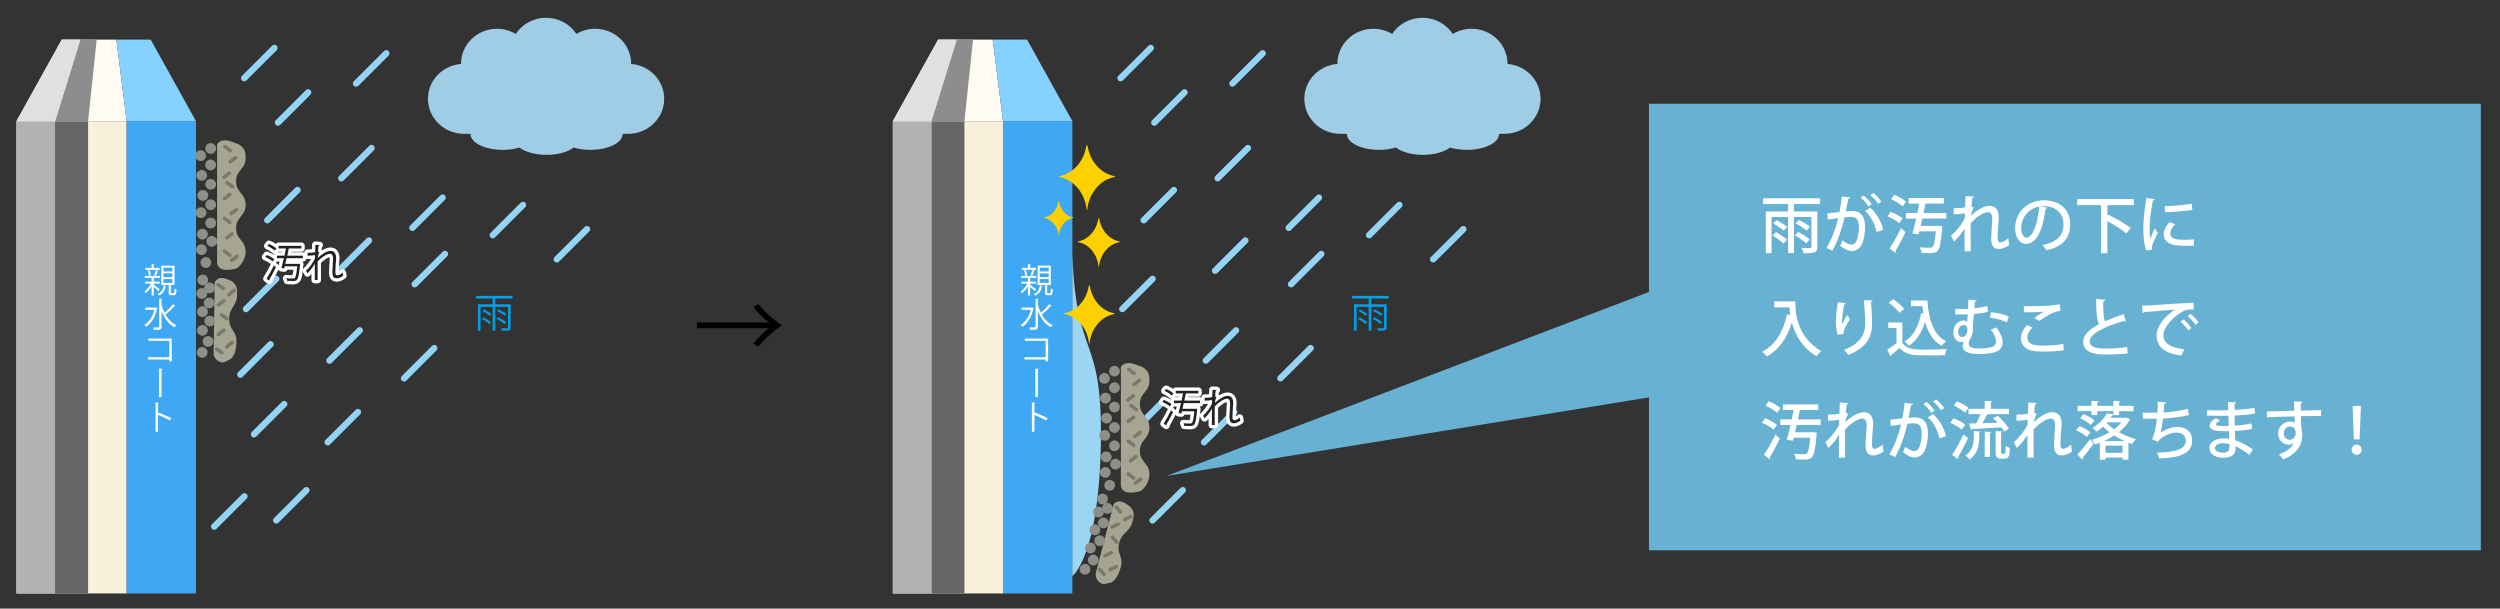 <?xml version="1.0" encoding="utf-8"?>
<!-- Generator: Adobe Illustrator 28.1.0, SVG Export Plug-In . SVG Version: 6.00 Build 0)  -->
<svg version="1.1" id="レイヤー_1" xmlns="http://www.w3.org/2000/svg" xmlns:xlink="http://www.w3.org/1999/xlink" x="0px"
	 y="0px" viewBox="0 0 1114.35 271.29" style="enable-background:new 0 0 1114.35 271.29;" xml:space="preserve">
<rect x="0" y="0" width="1114.35" height="271.29" fill="#333333" stroke="none"/>
<style type="text/css">
	.st0{fill:#F9F0DC;}
	.st1{fill:#666666;}
	.st2{fill:#B2B2B2;}
	.st3{fill:#3FA8F4;}
	.st4{fill:#FFFBF3;}
	.st5{fill:#8E8D8D;}
	.st6{fill:#E0E0E0;}
	.st7{fill:#85D1FF;}
	.st8{fill:#A6A591;}
	.st9{fill:#8E8F86;}
	.st10{fill:none;stroke:#797869;stroke-width:1.585;stroke-linecap:round;stroke-linejoin:round;}
	.st11{fill:#009EE7;}
	.st12{fill:#9FCDE5;}
	.st13{fill:none;stroke:#93D3F4;stroke-width:2.854;stroke-linecap:round;stroke-linejoin:round;}
	.st14{fill:#FFFFFF;}
	.st15{fill:#9AD6F4;}
	.st16{fill:#FDD000;}
	.st17{fill:#67B2D3;}
	.st18{fill:none;stroke:#FFFFFF;stroke-width:3;stroke-linejoin:round;}
	.st19{fill:#222222;}
</style>
<g>
	<rect x="7.33" y="54.03" class="st0" width="49.13" height="210.5"/>
	<rect x="24.53" y="54.03" class="st1" width="14.74" height="210.5"/>
	<rect x="7.33" y="54.03" class="st2" width="17.19" height="210.5"/>
	<rect x="56.46" y="54.03" class="st3" width="30.92" height="210.5"/>
	<polygon class="st4" points="56.46,54.03 7.33,54.03 27.54,17.65 51.86,17.65 	"/>
	<polygon class="st5" points="39.27,54.03 24.53,54.03 35.8,17.65 43.09,17.65 	"/>
	<polygon class="st6" points="24.53,54.03 7.33,54.03 27.54,17.65 35.8,17.65 	"/>
	<polygon class="st7" points="87.38,54.03 56.46,54.03 51.86,17.65 67.17,17.65 	"/>
	<g>
		<path class="st8" d="M105.59,119.56c2.18-1.46,3.89-4.49,3.89-7.39c0-5.22-4.25-5.22-4.25-10.45c0-5.23,4.25-5.22,4.25-10.45
			c0.01-5.23-4.25-5.23-4.25-10.45c0-5.23,4.26-5.23,4.26-10.44c0-3.07-0.58-4.34-2.86-5.92c0,0-2.08-1-4.81-1.73
			c-1.56-0.43-3.9-0.24-5.05,1.53l-0.01,53.03C97.55,122.29,105.59,119.56,105.59,119.56"/>
		<path class="st9" d="M96.31,66.16c0,1.32-1.07,2.4-2.4,2.4c-1.32,0-2.4-1.08-2.4-2.41c0-1.33,1.08-2.4,2.4-2.4
			C95.24,63.75,96.31,64.82,96.31,66.16"/>
		<path class="st9" d="M96.31,73.51c0,1.33-1.07,2.41-2.4,2.41c-1.33,0-2.4-1.08-2.4-2.41c0.01-1.32,1.08-2.4,2.4-2.4
			C95.24,71.1,96.31,72.19,96.31,73.51"/>
		<path class="st9" d="M96.31,82.15c0,1.32-1.08,2.39-2.4,2.39c-1.34,0-2.4-1.08-2.4-2.39c0-1.32,1.08-2.4,2.4-2.4
			C95.23,79.76,96.3,80.83,96.31,82.15"/>
		<path class="st9" d="M96.31,91.26c0,1.32-1.07,2.4-2.4,2.4c-1.32,0-2.4-1.07-2.41-2.4c0-1.33,1.08-2.41,2.41-2.41
			C95.24,88.86,96.31,89.94,96.31,91.26"/>
		<path class="st9" d="M91.99,94.78c0,1.33-1.07,2.41-2.4,2.41c-1.33,0-2.4-1.08-2.4-2.41c0-1.32,1.07-2.39,2.4-2.39
			C90.92,92.39,91.99,93.46,91.99,94.78"/>
		<path class="st9" d="M92.63,104.39c0,1.32-1.08,2.39-2.42,2.4c-1.31,0-2.39-1.07-2.39-2.4c-0.01-1.34,1.07-2.41,2.4-2.41
			S92.63,103.05,92.63,104.39"/>
		<path class="st9" d="M92.21,111.26c0,1.34-1.07,2.41-2.41,2.41c-1.32,0-2.4-1.08-2.4-2.4c0-1.32,1.08-2.4,2.4-2.4
			C91.14,108.86,92.22,109.94,92.21,111.26"/>
		<path class="st9" d="M94.17,117.01c0,1.33-1.08,2.4-2.39,2.4c-1.33,0-2.41-1.07-2.4-2.4c0-1.34,1.07-2.41,2.4-2.41
			C93.09,114.6,94.17,115.68,94.17,117.01"/>
		<path class="st9" d="M96.79,107.58c0,1.32-1.08,2.39-2.4,2.39c-1.32,0-2.4-1.08-2.4-2.39c0-1.32,1.08-2.4,2.4-2.4
			C95.7,105.18,96.79,106.26,96.79,107.58"/>
		<path class="st9" d="M96.31,99.42c0,1.33-1.08,2.4-2.41,2.4c-1.31,0-2.39-1.07-2.39-2.4c0-1.32,1.08-2.4,2.4-2.4
			C95.23,97.02,96.31,98.1,96.31,99.42"/>
		<path class="st9" d="M92.79,87.11c0,1.32-1.06,2.39-2.39,2.39c-1.33,0-2.4-1.07-2.41-2.39c0.01-1.34,1.08-2.4,2.41-2.4
			C91.72,84.71,92.79,85.77,92.79,87.11"/>
		<path class="st9" d="M92.3,78.15c0,1.33-1.07,2.41-2.39,2.4c-1.33,0-2.41-1.08-2.4-2.4c-0.01-1.32,1.07-2.4,2.4-2.4
			C91.23,75.75,92.3,76.82,92.3,78.15"/>
		<path class="st9" d="M91.82,69.36c0,1.33-1.07,2.4-2.38,2.4c-1.33,0.01-2.41-1.07-2.41-2.4c0-1.32,1.08-2.41,2.41-2.4
			C90.75,66.95,91.83,68.04,91.82,69.36"/>
		<line class="st10" x1="105.02" y1="70.28" x2="102.63" y2="72.1"/>
		<line class="st10" x1="102.46" y1="86.68" x2="100.08" y2="88.49"/>
		<line class="st10" x1="105.42" y1="93.42" x2="103.03" y2="95.22"/>
		<line class="st10" x1="103.46" y1="104.25" x2="101.07" y2="106.05"/>
		<line class="st10" x1="105.63" y1="114.26" x2="103.23" y2="116.05"/>
		<line class="st10" x1="102.27" y1="77.17" x2="99.87" y2="78.97"/>
		<line class="st10" x1="100.27" y1="65.36" x2="102.67" y2="67.16"/>
		<line class="st10" x1="101.23" y1="81.44" x2="103.63" y2="83.24"/>
		<line class="st10" x1="100.07" y1="97.35" x2="102.46" y2="99.15"/>
		<line class="st10" x1="100.07" y1="111.96" x2="102.46" y2="113.75"/>
		<path class="st8" d="M102.17,142.04c0.08-5.26,3.45-5.48,3.54-10.76c0.05-3.09-0.4-4.34-2.19-5.81c0,0-1.24-0.69-2.99-1.27
			c-1.4-0.46-3.81-0.65-4.83,1.7l-0.48,31.14c-0.22,3.27,3.24,4.98,4.64,4.41c1.78-0.72,3.08-1.49,3.08-1.49
			c1.75-1.6,2.42-4.67,2.46-7.6C105.46,147.09,102.09,147.31,102.17,142.04"/>
		<path class="st9" d="M92.76,124.72c0.04,1.33-1,2.43-2.33,2.47c-1.32,0.04-2.42-1.02-2.46-2.33c-0.04-1.33,1-2.43,2.33-2.47
			C91.62,122.35,92.72,123.4,92.76,124.72"/>
		<path class="st9" d="M92.36,130.75c0.04,1.33-1.01,2.43-2.33,2.46c-1.32,0.04-2.43-1-2.46-2.32c-0.04-1.32,1.01-2.44,2.33-2.47
			C91.22,128.38,92.33,129.43,92.36,130.75"/>
		<path class="st9" d="M92.65,138.85c0.04,1.32-1.02,2.43-2.32,2.46c-1.33,0.03-2.43-1-2.47-2.34c-0.04-1.32,1-2.43,2.32-2.46
			C91.51,136.47,92.62,137.52,92.65,138.85"/>
		<path class="st9" d="M92.64,147.18c0.04,1.33-0.99,2.43-2.32,2.47c-1.32,0.03-2.43-1.01-2.47-2.33c-0.04-1.32,1-2.42,2.34-2.46
			C91.52,144.82,92.6,145.85,92.64,147.18"/>
		<path class="st9" d="M95.14,152.14c0.03,1.33-1.01,2.44-2.33,2.47c-1.32,0.04-2.43-1.01-2.47-2.32c-0.04-1.33,1.01-2.44,2.32-2.48
			C94,149.77,95.1,150.82,95.14,152.14"/>
		<path class="st9" d="M92.52,157.01c0.03,1.31-1,2.42-2.33,2.46c-1.33,0.03-2.44-1-2.46-2.32c-0.04-1.33,1-2.44,2.33-2.47
			C91.37,154.63,92.47,155.68,92.52,157.01"/>
		<path class="st9" d="M95.91,143.06c0.04,1.33-1,2.42-2.33,2.46c-1.33,0.03-2.43-0.99-2.47-2.32c-0.04-1.33,1.01-2.43,2.34-2.47
			C94.77,140.7,95.87,141.74,95.91,143.06"/>
		<path class="st9" d="M95.61,134.96c0.04,1.33-1.01,2.43-2.33,2.47c-1.32,0.03-2.43-1-2.46-2.33c-0.04-1.32,1.01-2.42,2.33-2.46
			C94.47,132.61,95.57,133.64,95.61,134.96"/>
		<path class="st9" d="M95.84,128.24c0.03,1.33-1.01,2.43-2.34,2.47c-1.33,0.03-2.43-1.01-2.46-2.33c-0.04-1.32,1.01-2.43,2.33-2.47
			C94.69,125.87,95.8,126.92,95.84,128.24"/>
		<line class="st10" x1="97.16" y1="126.85" x2="99.5" y2="128.53"/>
		<line class="st10" x1="98.74" y1="140.36" x2="101.08" y2="142.03"/>
		<line class="st10" x1="96.57" y1="155.59" x2="98.9" y2="157.26"/>
		<line class="st10" x1="104.42" y1="129.42" x2="102.04" y2="131.4"/>
		<line class="st10" x1="99.72" y1="147.14" x2="97.33" y2="149.12"/>
		<line class="st10" x1="103.47" y1="152.62" x2="101.08" y2="154.59"/>
		<line class="st10" x1="99.74" y1="134" x2="97.34" y2="135.97"/>
	</g>
	<g>
		<path class="st11" d="M228.49,133.07h-7.72v2.54h6.84v10.32c0,0.76-0.18,1.12-0.74,1.31c-0.56,0.18-1.6,0.2-3.08,0.2
			c-0.07-0.34-0.25-0.81-0.43-1.13c0.61,0.02,1.19,0.04,1.66,0.04c1.35,0,1.4,0,1.4-0.43v-9.15h-5.65v10.62h-1.19v-10.62h-5.37
			v10.66h-1.17v-11.81h6.54v-2.54h-7.4v-1.21h16.31V133.07z M218.22,144.45c-0.74-0.67-2.2-1.66-3.35-2.32l0.7-0.68
			c1.15,0.61,2.63,1.57,3.37,2.21L218.22,144.45z M218.28,140.75c-0.72-0.61-2.11-1.53-3.22-2.14l0.68-0.68
			c1.12,0.58,2.54,1.46,3.24,2.05L218.28,140.75z M222.04,141.41c1.21,0.61,2.74,1.55,3.51,2.2l-0.72,0.81
			c-0.76-0.67-2.25-1.66-3.48-2.3L222.04,141.41z M222.26,137.9c1.15,0.56,2.63,1.42,3.38,2.02l-0.7,0.81
			c-0.74-0.63-2.2-1.51-3.37-2.12L222.26,137.9z"/>
	</g>
	<g>
		<path class="st12" d="M281.33,28.5c0-0.03,0-0.04,0-0.07c0-8.62-7.19-15.61-16.06-15.61c-3.06,0-5.91,0.85-8.34,2.3
			c-2.86-4.33-7.84-7.2-13.51-7.2c-5.68,0-10.67,2.87-13.52,7.2c-2.44-1.44-5.28-2.3-8.34-2.3c-8.87,0-16.07,6.99-16.07,15.61
			c0,0.03,0,0.04,0,0.07c-8.24,0.66-14.73,7.36-14.73,15.54c0,8.62,7.2,15.61,16.06,15.61h1.82c0.36,0.02,0.72,0.05,1.09,0.07v0.03
			c0,3.89,6.43,7.05,14.36,7.05c2.74,0,5.28-0.38,7.46-1.03c2.55,1.95,7,3.25,12.09,3.25c5.08,0,9.53-1.3,12.08-3.25
			c2.18,0.65,4.73,1.03,7.46,1.03c7.93,0,14.36-3.16,14.36-7.05c0-0.01-0.01-0.02-0.01-0.03c0.36-0.02,0.73-0.05,1.09-0.07H280
			c8.86,0,16.06-6.99,16.06-15.61C296.06,35.86,289.58,29.16,281.33,28.5"/>
	</g>
	<g>
		<line class="st13" x1="122.32" y1="21.39" x2="108.86" y2="34.84"/>
		<line class="st13" x1="132.61" y1="84.71" x2="119.15" y2="98.17"/>
		<line class="st13" x1="172.19" y1="23.77" x2="158.73" y2="37.22"/>
		<line class="st13" x1="261.65" y1="102.14" x2="248.19" y2="115.59"/>
		<line class="st13" x1="137.36" y1="41.18" x2="123.91" y2="54.63"/>
		<line class="st13" x1="164.45" y1="107.21" x2="151" y2="120.67"/>
		<line class="st13" x1="120.58" y1="153.48" x2="107.13" y2="166.95"/>
		<line class="st13" x1="165.61" y1="65.99" x2="152.15" y2="79.45"/>
		<line class="st13" x1="123.12" y1="124.3" x2="109.65" y2="137.75"/>
		<line class="st13" x1="160.32" y1="147.26" x2="146.86" y2="160.72"/>
		<line class="st13" x1="198.32" y1="113.22" x2="184.86" y2="126.68"/>
		<line class="st13" x1="233.12" y1="91.34" x2="219.66" y2="104.81"/>
		<line class="st13" x1="193.56" y1="155.17" x2="180.11" y2="168.63"/>
		<line class="st13" x1="126.68" y1="180.11" x2="113.22" y2="193.57"/>
		<line class="st13" x1="108.94" y1="221.26" x2="95.48" y2="234.71"/>
		<line class="st13" x1="136.57" y1="218.5" x2="123.12" y2="231.96"/>
		<line class="st13" x1="159.53" y1="183.68" x2="146.07" y2="197.13"/>
		<line class="st13" x1="197.28" y1="88.09" x2="183.83" y2="101.55"/>
	</g>
</g>
<g>
	<path class="st14" d="M68.54,126.87c0.61,0.45,2.25,1.77,2.64,2.11l-0.58,0.81c-0.38-0.44-1.33-1.32-2.05-1.96v3.9h-0.98v-4.11
		c-0.72,1.2-1.68,2.34-2.6,3.06c-0.12-0.24-0.38-0.58-0.58-0.78c1.06-0.73,2.21-2.11,2.9-3.48h-2.61v-0.88h2.9v-1.67h-3.06V123h6.82
		v0.87h-2.71v0.01h0.21c-0.02,0.11-0.09,0.17-0.28,0.2v1.46h2.68v0.88h-2.68V126.87z M71.17,119.41v0.87h-6.34v-0.87h2.75v-1.62
		l1.26,0.07c-0.02,0.11-0.09,0.18-0.28,0.21v1.33H71.17z M66.59,120.43c0.33,0.7,0.58,1.65,0.66,2.26l-0.85,0.21
		c-0.06-0.62-0.3-1.58-0.62-2.29L66.59,120.43z M70.61,120.7c-0.04,0.11-0.15,0.15-0.31,0.15c-0.18,0.61-0.51,1.51-0.79,2.11
		l-0.75-0.26c0.24-0.64,0.57-1.65,0.72-2.32L70.61,120.7z M74.1,127.44c-0.03,0.1-0.12,0.17-0.29,0.18
		c-0.31,1.62-0.93,3.22-2.98,4.14c-0.12-0.23-0.4-0.57-0.61-0.73c1.83-0.75,2.43-2.16,2.67-3.72L74.1,127.44z M76.16,130.3
		c0,0.33,0.04,0.39,0.33,0.39h0.9c0.31,0,0.38-0.23,0.4-2.06c0.21,0.17,0.6,0.32,0.87,0.39c-0.09,2.07-0.33,2.56-1.16,2.56h-1.14
		c-0.95,0-1.16-0.29-1.16-1.29V127H71.9v-8.59h5.88V127h-1.62V130.3z M72.83,119.32V121h3.99v-1.68H72.83z M72.83,121.84v1.69h3.99
		v-1.69H72.83z M72.83,124.38v1.73h3.99v-1.73H72.83z"/>
	<path class="st14" d="M69.47,137.05l0.72,0.33c-0.03,0.06-0.09,0.14-0.17,0.18c-0.78,3.78-2.62,6.57-4.86,8.08
		c-0.18-0.25-0.57-0.65-0.81-0.81c2.02-1.26,3.7-3.58,4.47-6.72h-4.06v-1.02h4.53L69.47,137.05z M72.02,135.88
		c0.33,1.24,0.78,2.44,1.32,3.56c1.26-1.07,2.79-2.64,3.72-3.86l1.06,0.8c-0.08,0.09-0.21,0.1-0.33,0.09
		c-1.04,1.14-2.71,2.74-4.02,3.79c1.2,2.1,2.81,3.79,4.86,4.66c-0.25,0.21-0.6,0.62-0.78,0.92c-2.73-1.3-4.6-3.97-5.83-7.23v6.94
		c0,1.37-0.63,1.49-3.45,1.49c-0.06-0.3-0.25-0.81-0.42-1.09c0.57,0.01,1.09,0.01,1.51,0.01c1.26,0,1.31,0,1.31-0.41v-12.43
		l1.35,0.07c-0.02,0.12-0.09,0.2-0.3,0.21V135.88z"/>
	<path class="st14" d="M76.56,150.91v10.15h-1.09v-0.82h-9.45v-1h9.45v-7.32h-9.3v-1.01H76.56z"/>
	<path class="st14" d="M70.87,164.29l1.54,0.12c-0.02,0.17-0.15,0.27-0.4,0.31V177h-1.14V164.29z"/>
	<path class="st14" d="M75.71,187.39c-1.53-0.82-3.63-1.8-5.26-2.44v7.5h-1.12v-13.03l1.51,0.09c-0.01,0.16-0.13,0.27-0.39,0.31
		v4.38l0.23-0.32c1.75,0.65,4.08,1.68,5.64,2.5L75.71,187.39z"/>
</g>
<g>
	<g>
		<line class="st13" x1="512.94" y1="21.39" x2="499.48" y2="34.84"/>
		<line class="st13" x1="523.23" y1="84.71" x2="509.78" y2="98.17"/>
		<line class="st13" x1="562.81" y1="23.77" x2="549.35" y2="37.22"/>
		<line class="st13" x1="652.27" y1="102.14" x2="638.81" y2="115.59"/>
		<line class="st13" x1="527.99" y1="41.18" x2="514.53" y2="54.63"/>
		<line class="st13" x1="555.08" y1="107.21" x2="541.62" y2="120.67"/>
		<line class="st13" x1="556.23" y1="65.99" x2="542.77" y2="79.45"/>
		<line class="st13" x1="513.74" y1="124.3" x2="500.28" y2="137.75"/>
		<line class="st13" x1="550.94" y1="147.26" x2="537.48" y2="160.72"/>
		<line class="st13" x1="588.94" y1="113.22" x2="575.48" y2="126.68"/>
		<line class="st13" x1="623.75" y1="91.34" x2="610.29" y2="104.81"/>
		<line class="st13" x1="584.19" y1="155.17" x2="570.73" y2="168.63"/>
		<line class="st13" x1="517.3" y1="180.11" x2="503.84" y2="193.57"/>
		<line class="st13" x1="527.19" y1="218.5" x2="513.74" y2="231.96"/>
		<line class="st13" x1="550.15" y1="183.68" x2="536.69" y2="197.13"/>
		<line class="st13" x1="587.91" y1="88.09" x2="574.45" y2="101.55"/>
	</g>
	<rect x="397.96" y="54.03" class="st0" width="49.13" height="210.5"/>
	<rect x="415.15" y="54.03" class="st1" width="14.74" height="210.5"/>
	<rect x="397.96" y="54.03" class="st2" width="17.19" height="210.5"/>
	<rect x="447.08" y="54.03" class="st3" width="30.92" height="210.5"/>
	<polygon class="st4" points="447.08,54.03 397.96,54.03 418.17,17.65 442.48,17.65 	"/>
	<polygon class="st5" points="429.89,54.03 415.15,54.03 426.42,17.65 433.71,17.65 	"/>
	<polygon class="st6" points="415.15,54.03 397.96,54.03 418.17,17.65 426.42,17.65 	"/>
	<polygon class="st7" points="478,54.03 447.08,54.03 442.48,17.65 457.79,17.65 	"/>
	<g>
		<path class="st15" d="M477.97,113.61v143.2c0,0,11.98-8.8,12.73-59.42C491.44,147.61,479.91,161.98,477.97,113.61"/>
		<path class="st8" d="M508.45,218.85c2.18-1.46,3.89-4.49,3.89-7.39c0-5.22-4.25-5.22-4.25-10.45c0-5.23,4.25-5.22,4.25-10.45
			c0.01-5.23-4.25-5.23-4.25-10.45c0-5.23,4.26-5.23,4.26-10.44c0-3.07-0.58-4.34-2.86-5.92c0,0-2.08-1-4.81-1.73
			c-1.56-0.43-3.9-0.24-5.05,1.53l-0.01,53.03C500.41,221.59,508.45,218.85,508.45,218.85"/>
		<path class="st9" d="M499.16,165.45c0,1.32-1.07,2.4-2.4,2.4c-1.32,0-2.4-1.08-2.4-2.41c0-1.33,1.08-2.4,2.4-2.4
			C498.09,163.04,499.16,164.11,499.16,165.45"/>
		<path class="st9" d="M499.16,172.8c0,1.33-1.07,2.41-2.4,2.41c-1.33,0-2.4-1.08-2.4-2.41c0.01-1.32,1.08-2.4,2.4-2.4
			C498.1,170.4,499.17,171.48,499.16,172.8"/>
		<path class="st9" d="M499.16,181.45c0,1.32-1.08,2.39-2.4,2.39c-1.34,0-2.4-1.08-2.4-2.39c0-1.32,1.08-2.4,2.4-2.4
			C498.09,179.05,499.16,180.13,499.16,181.45"/>
		<path class="st9" d="M499.17,190.56c0,1.32-1.07,2.4-2.4,2.4c-1.32,0-2.4-1.07-2.41-2.4c0-1.33,1.08-2.41,2.41-2.41
			C498.09,188.15,499.17,189.24,499.17,190.56"/>
		<path class="st9" d="M494.85,194.07c0,1.33-1.07,2.41-2.4,2.41c-1.33,0-2.4-1.08-2.4-2.41c0-1.32,1.07-2.39,2.4-2.39
			C493.77,191.68,494.85,192.75,494.85,194.07"/>
		<path class="st9" d="M495.49,203.68c0,1.32-1.08,2.39-2.42,2.4c-1.31,0-2.39-1.07-2.39-2.4c-0.01-1.34,1.07-2.41,2.4-2.41
			S495.49,202.34,495.49,203.68"/>
		<path class="st9" d="M495.07,210.56c0,1.34-1.07,2.41-2.41,2.41c-1.32,0-2.4-1.08-2.4-2.4c0-1.32,1.08-2.4,2.4-2.4
			C494,208.16,495.07,209.24,495.07,210.56"/>
		<path class="st9" d="M497.03,216.31c0,1.33-1.08,2.4-2.39,2.4c-1.33,0-2.41-1.07-2.4-2.4c0-1.34,1.07-2.41,2.4-2.41
			C495.95,213.9,497.03,214.98,497.03,216.31"/>
		<path class="st9" d="M499.64,206.88c0,1.32-1.08,2.39-2.4,2.39c-1.32,0-2.4-1.08-2.4-2.39c0-1.32,1.08-2.4,2.4-2.4
			C498.56,204.47,499.65,205.55,499.64,206.88"/>
		<path class="st9" d="M499.16,198.71c0,1.33-1.08,2.4-2.41,2.4c-1.31,0-2.39-1.07-2.39-2.4c0-1.32,1.08-2.4,2.4-2.4
			C498.09,196.31,499.16,197.39,499.16,198.71"/>
		<path class="st9" d="M495.64,186.4c0,1.32-1.06,2.39-2.39,2.39c-1.33,0-2.4-1.07-2.41-2.39c0.01-1.34,1.08-2.4,2.41-2.4
			C494.58,184.01,495.65,185.07,495.64,186.4"/>
		<path class="st9" d="M495.16,177.44c0,1.33-1.07,2.41-2.39,2.4c-1.33,0-2.41-1.08-2.4-2.4c-0.01-1.32,1.07-2.4,2.4-2.4
			C494.09,175.04,495.16,176.12,495.16,177.44"/>
		<path class="st9" d="M494.68,168.65c0,1.33-1.07,2.4-2.38,2.4c-1.33,0.01-2.41-1.07-2.41-2.4c0-1.32,1.08-2.41,2.41-2.4
			C493.61,166.25,494.68,167.33,494.68,168.65"/>
		<line class="st10" x1="507.88" y1="169.58" x2="505.49" y2="171.39"/>
		<line class="st10" x1="505.32" y1="185.98" x2="502.93" y2="187.79"/>
		<line class="st10" x1="508.28" y1="192.71" x2="505.89" y2="194.52"/>
		<line class="st10" x1="506.32" y1="203.54" x2="503.93" y2="205.35"/>
		<line class="st10" x1="508.49" y1="213.55" x2="506.09" y2="215.35"/>
		<line class="st10" x1="505.12" y1="176.47" x2="502.73" y2="178.27"/>
		<line class="st10" x1="503.13" y1="164.66" x2="505.53" y2="166.45"/>
		<line class="st10" x1="504.09" y1="180.74" x2="506.49" y2="182.54"/>
		<line class="st10" x1="502.93" y1="196.64" x2="505.32" y2="198.44"/>
		<line class="st10" x1="502.93" y1="211.25" x2="505.32" y2="213.04"/>
		<path class="st8" d="M498.88,242c1.32-5.1,4.65-4.52,5.97-9.62c0.77-2.99,0.63-4.31-0.76-6.17c0,0-1.04-0.96-2.61-1.93
			c-1.26-0.78-3.55-1.53-5.1,0.51l-7.8,30.15c-0.98,3.13,1.98,5.6,3.47,5.38c1.9-0.28,3.34-0.72,3.34-0.72
			c2.08-1.14,3.45-3.97,4.18-6.81C500.89,247.68,497.56,247.1,498.88,242"/>
		<path class="st9" d="M493.81,222.95c-0.28,1.3-1.54,2.12-2.85,1.86c-1.29-0.28-2.11-1.56-1.84-2.85c0.28-1.3,1.55-2.12,2.84-1.86
			C493.26,220.37,494.09,221.66,493.81,222.95"/>
		<path class="st9" d="M492,228.72c-0.27,1.3-1.55,2.12-2.84,1.85c-1.29-0.27-2.12-1.55-1.84-2.84c0.27-1.3,1.56-2.13,2.84-1.85
			C491.46,226.15,492.28,227.43,492,228.72"/>
		<path class="st9" d="M490.38,236.66c-0.27,1.29-1.56,2.12-2.84,1.85c-1.3-0.28-2.13-1.55-1.85-2.85c0.27-1.29,1.55-2.13,2.83-1.85
			C489.83,234.07,490.66,235.36,490.38,236.66"/>
		<path class="st9" d="M488.4,244.75c-0.27,1.3-1.53,2.13-2.84,1.85c-1.29-0.28-2.12-1.55-1.85-2.85c0.27-1.29,1.55-2.11,2.85-1.84
			C487.87,242.19,488.68,243.45,488.4,244.75"/>
		<path class="st9" d="M489.67,250.16c-0.28,1.3-1.56,2.13-2.84,1.85c-1.29-0.27-2.12-1.56-1.85-2.84c0.28-1.3,1.55-2.13,2.84-1.86
			C489.11,247.59,489.94,248.87,489.67,250.16"/>
		<path class="st9" d="M485.97,254.27c-0.28,1.28-1.55,2.11-2.84,1.84c-1.3-0.28-2.13-1.55-1.85-2.83c0.28-1.3,1.55-2.13,2.84-1.86
			C485.42,251.69,486.24,252.97,485.97,254.27"/>
		<path class="st9" d="M492.55,241.52c-0.28,1.3-1.54,2.11-2.84,1.84c-1.3-0.28-2.12-1.54-1.85-2.83c0.28-1.3,1.56-2.12,2.85-1.85
			C492,238.95,492.83,240.22,492.55,241.52"/>
		<path class="st9" d="M494.17,233.58c-0.27,1.3-1.55,2.12-2.85,1.85c-1.29-0.28-2.12-1.55-1.85-2.85c0.28-1.29,1.55-2.12,2.84-1.84
			C493.61,231.02,494.44,232.28,494.17,233.58"/>
		<path class="st9" d="M495.98,227.1c-0.28,1.3-1.56,2.12-2.85,1.85c-1.3-0.28-2.12-1.55-1.85-2.85c0.28-1.3,1.55-2.12,2.85-1.85
			C495.42,224.52,496.25,225.81,495.98,227.1"/>
		<line class="st10" x1="497.58" y1="226.05" x2="499.46" y2="228.24"/>
		<line class="st10" x1="495.94" y1="239.56" x2="497.82" y2="241.73"/>
		<line class="st10" x1="490.24" y1="253.85" x2="492.12" y2="256.03"/>
		<line class="st10" x1="504.04" y1="230.26" x2="501.26" y2="231.63"/>
		<line class="st10" x1="495.29" y1="246.38" x2="492.5" y2="247.74"/>
		<line class="st10" x1="497.65" y1="252.59" x2="494.86" y2="253.94"/>
		<line class="st10" x1="498.4" y1="233.62" x2="495.61" y2="234.96"/>
	</g>
	<g>
		<path class="st11" d="M618.98,133.07h-7.72v2.54h6.84v10.32c0,0.76-0.18,1.12-0.74,1.31c-0.56,0.18-1.6,0.2-3.08,0.2
			c-0.07-0.34-0.25-0.81-0.43-1.13c0.61,0.02,1.19,0.04,1.66,0.04c1.35,0,1.4,0,1.4-0.43v-9.15h-5.65v10.62h-1.19v-10.62h-5.37
			v10.66h-1.17v-11.81h6.54v-2.54h-7.4v-1.21h16.31V133.07z M608.72,144.45c-0.74-0.67-2.2-1.66-3.35-2.32l0.7-0.68
			c1.15,0.61,2.63,1.57,3.37,2.21L608.72,144.45z M608.77,140.75c-0.72-0.61-2.11-1.53-3.22-2.14l0.68-0.68
			c1.12,0.58,2.54,1.46,3.24,2.05L608.77,140.75z M612.54,141.41c1.21,0.61,2.74,1.55,3.51,2.2l-0.72,0.81
			c-0.76-0.67-2.25-1.66-3.47-2.3L612.54,141.41z M612.75,137.9c1.15,0.56,2.63,1.42,3.38,2.02l-0.7,0.81
			c-0.74-0.63-2.2-1.51-3.37-2.12L612.75,137.9z"/>
	</g>
	<g>
		<path class="st12" d="M671.96,28.5c0-0.03,0-0.04,0-0.07c0-8.62-7.19-15.61-16.06-15.61c-3.06,0-5.91,0.85-8.34,2.3
			c-2.86-4.33-7.84-7.2-13.51-7.2c-5.68,0-10.67,2.87-13.52,7.2c-2.44-1.44-5.28-2.3-8.34-2.3c-8.87,0-16.07,6.99-16.07,15.61
			c0,0.03,0,0.04,0,0.07c-8.24,0.66-14.73,7.36-14.73,15.54c0,8.62,7.2,15.61,16.06,15.61h1.82c0.36,0.02,0.72,0.05,1.09,0.07v0.03
			c0,3.89,6.43,7.05,14.36,7.05c2.74,0,5.28-0.38,7.46-1.03c2.55,1.95,7,3.25,12.09,3.25c5.08,0,9.53-1.3,12.08-3.25
			c2.18,0.65,4.73,1.03,7.46,1.03c7.93,0,14.36-3.16,14.36-7.05c0-0.01-0.01-0.02-0.01-0.03c0.36-0.02,0.73-0.05,1.09-0.07h1.38
			c8.86,0,16.06-6.99,16.06-15.61C686.68,35.86,680.2,29.16,671.96,28.5"/>
	</g>
</g>
<path class="st16" d="M484.71,64.74c-0.08,0-0.15-0.01-0.22-0.01c-0.08,0-0.15,0.01-0.22,0.01c-1.06,7.14-5.98,12.73-12.19,13.77
	c-0.01,0.13-0.02,0.26-0.02,0.39c6.48,1.08,11.57,7.1,12.33,14.67c0.04,0,0.07,0.01,0.11,0.01c0.04,0,0.07-0.01,0.11-0.01
	c0.76-7.57,5.85-13.59,12.33-14.67c0-0.13-0.01-0.26-0.02-0.39C490.7,77.47,485.77,71.88,484.71,64.74z"/>
<path class="st16" d="M489.95,97.29c-0.06,0-0.11-0.01-0.17-0.01c-0.06,0-0.11,0.01-0.17,0.01c-0.79,5.35-4.49,9.54-9.15,10.33
	c0,0.1-0.01,0.19-0.01,0.29c4.86,0.81,8.68,5.33,9.25,11.01c0.03,0,0.05,0,0.08,0c0.03,0,0.05,0,0.08,0
	c0.57-5.68,4.39-10.2,9.25-11.01c0-0.1-0.01-0.19-0.01-0.29C494.44,106.83,490.74,102.64,489.95,97.29z"/>
<path class="st16" d="M472.02,89.7c-0.04,0-0.08-0.01-0.12-0.01c-0.04,0-0.08,0.01-0.12,0.01c-0.55,3.75-3.14,6.68-6.4,7.23
	c0,0.07-0.01,0.13-0.01,0.2c3.4,0.57,6.08,3.73,6.47,7.7c0.02,0,0.04,0,0.06,0c0.02,0,0.04,0,0.06,0c0.4-3.98,3.07-7.14,6.47-7.7
	c0-0.07-0.01-0.14-0.01-0.2C475.16,96.38,472.57,93.45,472.02,89.7z"/>
<path class="st16" d="M485.75,127.24c-0.07,0-0.13-0.01-0.2-0.01c-0.07,0-0.13,0.01-0.2,0.01c-0.95,6.42-5.39,11.45-10.98,12.39
	c0,0.12-0.01,0.23-0.02,0.35c5.83,0.97,10.42,6.39,11.1,13.21c0.03,0,0.06,0.01,0.1,0.01c0.03,0,0.06-0.01,0.1-0.01
	c0.68-6.81,5.27-12.23,11.1-13.21c0-0.12-0.01-0.23-0.02-0.35C491.14,138.69,486.7,133.67,485.75,127.24z"/>
<g>
	<path class="st14" d="M459.16,126.87c0.61,0.45,2.25,1.77,2.64,2.11l-0.58,0.81c-0.38-0.44-1.33-1.32-2.05-1.96v3.9h-0.98v-4.11
		c-0.72,1.2-1.68,2.34-2.6,3.06c-0.12-0.24-0.38-0.58-0.58-0.78c1.06-0.73,2.21-2.11,2.9-3.48h-2.61v-0.88h2.9v-1.67h-3.06V123h6.82
		v0.87h-2.71v0.01h0.21c-0.02,0.11-0.09,0.17-0.28,0.2v1.46h2.68v0.88h-2.68V126.87z M461.79,119.41v0.87h-6.34v-0.87h2.75v-1.62
		l1.26,0.07c-0.02,0.11-0.09,0.18-0.28,0.21v1.33H461.79z M457.21,120.43c0.33,0.7,0.58,1.65,0.66,2.26l-0.85,0.21
		c-0.06-0.62-0.3-1.58-0.62-2.29L457.21,120.43z M461.23,120.7c-0.04,0.11-0.15,0.15-0.31,0.15c-0.18,0.61-0.51,1.51-0.79,2.11
		l-0.75-0.26c0.24-0.64,0.57-1.65,0.72-2.32L461.23,120.7z M464.73,127.44c-0.03,0.1-0.12,0.17-0.29,0.18
		c-0.31,1.62-0.93,3.22-2.98,4.14c-0.12-0.23-0.4-0.57-0.61-0.73c1.83-0.75,2.43-2.16,2.67-3.72L464.73,127.44z M466.78,130.3
		c0,0.33,0.04,0.39,0.33,0.39h0.9c0.31,0,0.38-0.23,0.4-2.06c0.21,0.17,0.6,0.32,0.87,0.39c-0.09,2.07-0.33,2.56-1.16,2.56h-1.14
		c-0.95,0-1.16-0.29-1.16-1.29V127h-3.31v-8.59h5.88V127h-1.62V130.3z M463.45,119.32V121h3.99v-1.68H463.45z M463.45,121.84v1.69
		h3.99v-1.69H463.45z M463.45,124.38v1.73h3.99v-1.73H463.45z"/>
	<path class="st14" d="M460.09,137.05l0.72,0.33c-0.03,0.06-0.09,0.14-0.17,0.18c-0.78,3.78-2.62,6.57-4.86,8.08
		c-0.18-0.25-0.57-0.65-0.81-0.81c2.02-1.26,3.7-3.58,4.47-6.72h-4.06v-1.02h4.53L460.09,137.05z M462.64,135.88
		c0.33,1.24,0.78,2.44,1.32,3.56c1.26-1.07,2.79-2.64,3.72-3.86l1.06,0.8c-0.08,0.09-0.21,0.1-0.33,0.09
		c-1.04,1.14-2.71,2.74-4.02,3.79c1.2,2.1,2.81,3.79,4.86,4.66c-0.25,0.21-0.6,0.62-0.78,0.92c-2.73-1.3-4.6-3.97-5.83-7.23v6.94
		c0,1.37-0.63,1.49-3.45,1.49c-0.06-0.3-0.25-0.81-0.42-1.09c0.57,0.01,1.09,0.01,1.51,0.01c1.26,0,1.31,0,1.31-0.41v-12.43
		l1.35,0.07c-0.02,0.12-0.09,0.2-0.3,0.21V135.88z"/>
	<path class="st14" d="M467.19,150.91v10.15h-1.09v-0.82h-9.45v-1h9.45v-7.32h-9.3v-1.01H467.19z"/>
	<path class="st14" d="M461.49,164.29l1.54,0.12c-0.02,0.17-0.15,0.27-0.4,0.31V177h-1.14V164.29z"/>
	<path class="st14" d="M466.33,187.39c-1.53-0.82-3.63-1.8-5.26-2.44v7.5h-1.12v-13.03l1.51,0.09c-0.01,0.16-0.13,0.27-0.39,0.31
		v4.38l0.23-0.32c1.75,0.65,4.08,1.68,5.64,2.5L466.33,187.39z"/>
</g>
<g>
	<path d="M310.65,146.29v-2.54h32.1c-2.17-1.64-4.96-4.3-6.89-6.89l2.21-1.35c2.79,3.61,6.85,7.18,10.5,9.51
		c-3.65,2.34-7.71,5.9-10.5,9.51l-2.21-1.35c1.93-2.58,4.71-5.25,6.89-6.89H310.65z"/>
</g>
<g>
	<rect x="735.01" y="46.24" class="st17" width="370.79" height="199.06"/>
	<polygon class="st17" points="520.07,212.12 747.72,125.3 747.72,175.06 	"/>
</g>
<g>
	<path class="st14" d="M811.27,90.97h-11.62v3.28h10.42v15.71c0,2.69-1.34,2.94-6.13,2.94c-0.14-0.7-0.53-1.74-0.92-2.41
		c0.98,0.06,1.99,0.06,2.74,0.06h1.06c0.48,0,0.62-0.14,0.62-0.62V96.74h-7.78v16.04h-2.63V96.74h-7.39v16.1h-2.55V94.25h9.94v-3.28
		h-11.17v-2.6h25.42V90.97z M794.94,108.55c-1.04-1.04-3.16-2.58-4.84-3.61l1.54-1.48c1.68,0.98,3.84,2.41,4.9,3.42L794.94,108.55z
		 M795.05,102.79c-1.01-0.9-3.11-2.3-4.7-3.22l1.51-1.48c1.6,0.84,3.7,2.16,4.76,3.05L795.05,102.79z M801.55,103.37
		c1.71,0.95,3.98,2.35,5.1,3.33l-1.57,1.74c-1.06-1.01-3.3-2.52-5.04-3.56L801.55,103.37z M801.86,98.03
		c1.62,0.84,3.84,2.13,4.98,3.02l-1.57,1.71c-1.06-0.92-3.22-2.3-4.9-3.19L801.86,98.03z"/>
	<path class="st14" d="M824.76,88.03c-0.08,0.39-0.42,0.53-0.92,0.56c-0.31,1.46-0.76,4-1.09,5.66c1.01-0.11,2.07-0.2,2.72-0.2
		c4.45-0.03,5.88,3,5.88,7.28c0,1.12-0.2,3.86-0.84,5.91c-0.87,3.14-2.72,4.68-5.21,4.68c-1.12,0-2.72-0.53-5.07-2.38
		c0.39-0.7,0.76-1.57,0.98-2.38c2.07,1.54,3.22,1.88,4.03,1.88c1.34,0,2.13-0.98,2.63-2.66c0.45-1.48,0.73-3.92,0.73-5.15
		c-0.03-2.97-0.98-4.59-3.36-4.56c-0.76,0-1.79,0.06-3.02,0.22c-1.34,5.4-2.91,10.33-5.46,14.84l-2.58-1.23
		c2.49-4.28,3.98-8.34,5.21-13.3l-4.62,0.64l-0.22-2.74l5.38-0.59c0.39-2.04,0.78-4.51,1.06-6.92L824.76,88.03z M832.83,92.03
		c-0.67-1.2-2.3-3.02-3.44-3.92l1.32-0.95c1.32,1.01,2.83,2.66,3.56,3.86L832.83,92.03z M836.47,103.4
		c-0.78-3.78-2.8-7.34-5.12-9.35l2.3-1.48c2.69,2.35,4.9,5.96,5.74,9.83L836.47,103.4z M837.17,90.89c-0.67-1.18-2.29-3-3.47-3.89
		l1.34-0.98c1.32,1.04,2.8,2.69,3.56,3.89L837.17,90.89z"/>
	<path class="st14" d="M842.74,94.44c1.82,0.7,4.17,1.93,5.32,2.88l-1.48,2.18c-1.09-0.98-3.39-2.3-5.24-3.08L842.74,94.44z
		 M842.26,110.77c1.46-2.18,3.53-5.8,5.1-9.04l1.99,1.74c-1.4,2.94-3.14,6.22-4.48,8.4c0.11,0.17,0.17,0.31,0.17,0.45
		c0,0.14-0.06,0.28-0.14,0.39L842.26,110.77z M844.39,86.83c1.79,0.76,4.12,2.02,5.24,3.02l-1.54,2.18
		c-1.09-1.04-3.33-2.44-5.15-3.25L844.39,86.83z M867.57,97.41h-10.7c-0.25,1.12-0.5,2.24-0.76,3.28h7.59l0.59-0.06l1.57,0.28
		c-0.03,0.2-0.08,0.5-0.14,0.76c-0.53,6.5-1.09,9.13-2.1,10.14c-0.92,0.95-1.93,1.04-4.09,1.04c-0.9,0-1.93-0.03-3-0.08
		c-0.06-0.76-0.42-1.82-0.9-2.52c1.85,0.17,3.7,0.17,4.42,0.17c0.62,0,0.98-0.03,1.29-0.31c0.7-0.56,1.15-2.58,1.54-7h-7.36
		l-0.36,1.32l-2.72-0.36c0.53-1.79,1.12-4.17,1.68-6.64h-4.59v-2.49h5.12c0.31-1.43,0.59-2.86,0.84-4.2h-4.76v-2.49h15.71v2.49
		h-8.18c-0.25,1.34-0.56,2.77-0.87,4.2h10.16V97.41z"/>
	<path class="st14" d="M876.11,87.41l3.75,0.25c-0.03,0.31-0.28,0.5-0.76,0.59c-0.14,1.18-0.28,2.74-0.34,3.78l1.04,0.39
		c-0.62,1.12-1.06,2.72-1.34,3.78c3-2.8,6.1-4.48,8.29-4.48c2.72,0,4.2,1.9,4.2,5.24c0,0.34-0.03,0.7-0.06,1.06
		c-0.25,2.83-0.48,5.77-0.48,7.56c0,1.65,0.14,2.49,1.2,2.49c0.78,0,2.46-0.9,3.61-1.88c0.03,0.76,0.22,2.49,0.34,3.08
		c-1.4,0.98-3.11,1.74-4.42,1.74c-2.69,0-3.58-1.57-3.58-4.82c0-1.37,0.48-8.51,0.48-8.6c0-2.07-0.73-3.02-1.93-3.02
		c-1.85,0-4.96,1.93-7.7,4.9c0,5.8,0,10.89,0.03,12.54h-2.74v-10.25c-0.92,1.71-2.74,4.03-4.7,5.94l-1.34-2.58
		c2.13-1.88,4.93-5.18,6.1-7.84c0.03-0.76,0.03-1.4,0.06-2.21c-1.06,0.22-3.02,0.45-4.96,0.48l-0.06-2.72c2.13,0,4.2-0.2,5.12-0.39
		L876.11,87.41z"/>
	<path class="st14" d="M912.54,92.57c-0.08,0.25-0.36,0.45-0.76,0.45c-1.09,9.18-3.95,15.71-8.65,15.71c-2.72,0-4.9-2.49-4.9-7.08
		c0-6.94,5.46-12.38,12.71-12.38c8.04,0,11.82,4.9,11.82,10.67c0,6.64-3.61,9.94-10.53,11.65c-0.42-0.64-1.06-1.62-1.76-2.38
		c6.41-1.26,9.32-4.34,9.32-9.18c0-4.56-3.02-8.15-8.88-8.15c-0.39,0-0.76,0.03-1.15,0.06L912.54,92.57z M908.96,92.09
		c-4.93,0.87-8.01,5.01-8.01,9.46c0,2.66,0.98,4.4,2.27,4.4C906.24,105.95,908.37,99.2,908.96,92.09z"/>
	<path class="st14" d="M951.13,91.42h-11.17c-0.11,0.14-0.31,0.22-0.62,0.28v4.4l0.36-0.42c3.3,1.62,7.81,4.17,10.05,5.94l-1.9,2.44
		c-1.85-1.54-5.4-3.78-8.51-5.52v14.31h-2.83V91.42H925.9v-2.69h25.23V91.42z"/>
	<path class="st14" d="M960.54,88.81c-0.06,0.31-0.34,0.48-0.9,0.5c-1.01,4.76-1.46,9.77-1.46,12.43c0,1.85,0.06,3.61,0.25,4.73
		c0.45-1.09,1.6-3.72,1.96-4.68l1.43,1.93c-1.04,2.38-1.96,3.95-2.35,5.24c-0.14,0.48-0.22,0.9-0.22,1.32
		c0,0.34,0.06,0.64,0.14,0.95l-2.77,0.45c-0.92-2.69-1.26-6.08-1.26-9.83c0-3.72,0.56-8.88,1.37-13.61L960.54,88.81z M977.84,109.51
		c-0.98,0.06-2.02,0.08-3.05,0.08c-1.9,0-3.75-0.08-5.07-0.28c-3.67-0.5-5.26-2.49-5.26-4.82c0-1.96,1.01-3.64,2.52-5.49l2.63,0.95
		c-1.34,1.34-2.24,2.69-2.24,4.17c0,2.6,3.5,2.77,6.72,2.77c1.26,0,2.63-0.06,3.84-0.2L977.84,109.51z M964.96,91.89
		c3.39-0.08,8.46-0.45,12.01-1.06l0.28,2.74c-3.44,0.59-8.96,0.95-12.21,1.01L964.96,91.89z"/>
	<path class="st14" d="M797.52,134.31h2.72c0,5.18,0.67,15.76,11.54,22.2c-0.59,0.45-1.68,1.6-2.13,2.27
		c-6.5-3.92-9.55-9.77-10.95-15.04c-2.07,6.8-5.57,12.01-11.06,15.12c-0.45-0.56-1.51-1.57-2.18-2.07
		c5.91-3.02,9.41-8.88,11.09-16.66l1.46,0.34c-0.2-1.23-0.31-2.38-0.39-3.44h-6.78v-2.69h6.69V134.31z"/>
	<path class="st14" d="M819.11,149.26c-0.53-1.74-0.76-4.09-0.76-5.68c0-2.35,0.25-5.4,0.87-8.88l3.61,0.53
		c-0.08,0.36-0.42,0.45-0.76,0.5c-0.53,2.21-0.98,5.71-0.98,7.78c0,0.39,0.03,0.73,0.06,0.98c0.56-1.29,1.54-3.05,2.16-4.06
		c0.31,0.5,0.98,1.37,1.34,1.76c-1.62,2.58-2.86,4.68-2.86,5.85c0,0.22,0.03,0.48,0.08,0.76L819.11,149.26z M834.7,133.97
		c-0.03,0.34-0.25,0.53-0.73,0.64c0.22,2.32,0.48,6.22,0.48,9.6c0,5.43-1.85,10.42-10.53,14c-0.42-0.59-1.4-1.71-1.99-2.24
		c7.67-2.94,9.49-7.5,9.49-11.7c0-3.67-0.36-7.67-0.67-10.47L834.7,133.97z"/>
	<path class="st14" d="M847.95,143.75v9.02c1.96,3.08,5.8,3.08,10.19,3.08c3.19,0,7.11-0.11,9.63-0.28
		c-0.31,0.64-0.73,1.9-0.87,2.72c-1.93,0.08-4.76,0.14-7.39,0.14c-6.36,0-9.97,0-12.74-3.36c-1.32,1.18-2.69,2.32-3.81,3.22
		c0,0.31-0.08,0.42-0.34,0.53l-1.4-2.94c1.26-0.81,2.77-1.85,4.12-2.94v-6.72h-3.67v-2.46H847.95z M843.83,133.33
		c1.79,1.2,3.92,3,4.9,4.37l-2.1,1.74c-0.9-1.34-2.97-3.25-4.76-4.51L843.83,133.33z M851.81,133.97h7.31
		c0.59,8.43,2.58,15.2,8.34,18.14c-0.62,0.42-1.57,1.37-2.07,2.02c-3.81-2.24-6.02-5.94-7.28-10.61c-1.43,4.59-3.78,8.32-7.25,10.58
		c-0.39-0.53-1.32-1.46-1.88-1.9c3.92-2.38,6.3-6.92,7.34-12.57l1.01,0.2c-0.17-1.09-0.31-2.18-0.42-3.33h-5.1V133.97z"/>
	<path class="st14" d="M881.07,133.86c-0.03,0.31-0.31,0.48-0.81,0.59c-0.03,0.95-0.08,1.96-0.17,3c2.1-0.22,4.06-0.59,5.68-1.09
		l0.36,2.6c-1.54,0.45-3.78,0.81-6.24,0.98c-0.17,2.18-0.36,4.17-0.5,5.49c0.06,0.31,0.08,0.67,0.08,1.04c0,1.51-0.45,3.36-1.2,4.4
		c-0.5,0.92-0.73,1.71-0.73,2.3c0,1.9,2.04,2.16,4.56,2.16c1.93,0,3.86-0.08,5.71-0.64c1.18-0.34,1.9-1.23,1.9-2.58
		c0-1.34-0.7-3.08-2.32-5.18c0.7-0.25,1.65-0.62,2.38-1.01c1.93,2.46,2.88,4.79,2.88,6.69c0,2.18-1.26,3.81-3.72,4.48
		c-1.96,0.56-4.98,0.7-6.47,0.7c-2.32,0-7.62,0-7.62-3.58c0-0.59,0.17-1.23,0.48-1.93c-0.36,0.11-0.76,0.17-1.12,0.17
		c-1.82,0-3.5-1.37-3.5-4.23c0-3.61,2.38-5.35,4.54-5.35c0.62,0,1.23,0.22,1.65,0.59c0.06-0.92,0.17-2.13,0.22-3.33h-1.54
		c-1.15,0-2.66,0.03-4.06,0.03v-2.46c1.18,0,2.74,0.03,4.09,0.03c0.56,0,1.12-0.03,1.65-0.06c0.08-1.48,0.14-2.91,0.14-4.09
		L881.07,133.86z M876.96,146.99c0-1.15-0.5-2.1-1.54-2.1c-1.54,0-2.58,1.2-2.58,3.11c0,1.37,0.67,2.24,1.79,2.24
		C876.76,150.24,876.96,147.44,876.96,146.99z M894.59,143.69c-2.04-1.04-5.07-1.79-7.62-2.1l0.56-2.41
		c2.74,0.25,5.82,0.92,7.84,1.93L894.59,143.69z"/>
	<path class="st14" d="M919.93,156.12c-2.35,0.39-5.63,0.59-8.51,0.59c-2.38,0-4.48-0.11-5.63-0.36c-3.5-0.78-4.98-3.05-4.98-5.54
		c0-2.16,1.15-4.31,2.72-5.94l2.38,1.12c-1.43,1.4-2.27,3.02-2.27,4.4c0,1.51,0.98,2.88,3.16,3.36c0.98,0.2,2.52,0.31,4.28,0.31
		c2.74,0,6.05-0.25,8.62-0.78L919.93,156.12z M906.77,141.79c1.18-0.95,2.94-2.16,4.23-2.86v-0.03c-1.74,0.25-6.16,0.34-8.88,0.31
		c0-0.7,0-2.07-0.06-2.72c2.66,0.06,8.43-0.06,10.95-0.22c1.65-0.11,3.53-0.31,5.15-0.64l0.25,2.88c-3.58,0.48-7.67,3.25-9.3,4.56
		L906.77,141.79z"/>
	<path class="st14" d="M947.57,143.24c-0.08,0.03-0.17,0.03-0.25,0.03c-0.22,0-0.45-0.06-0.64-0.17
		c-8.37,2.35-15.26,5.66-15.23,9.04c0.03,2.38,2.6,3.25,6.86,3.25s7.87-0.39,9.83-0.7l0.25,2.83c-2.02,0.28-5.66,0.53-10.19,0.53
		c-5.43,0-9.58-1.32-9.63-5.74c-0.03-3,2.8-5.54,7.08-7.81c-1.01-1.88-1.34-5.07-1.29-11.23l4.06,0.34
		c-0.06,0.36-0.31,0.62-0.9,0.67c-0.06,4.42,0.06,7.34,0.76,8.93c2.49-1.12,5.35-2.18,8.32-3.19L947.57,143.24z"/>
	<path class="st14" d="M954.77,136.24c0.84,0,2.04-0.03,2.83-0.08c2.86-0.22,15.96-1.09,20.16-1.2l0.03,2.97
		c-2.3-0.08-3.78,0.08-5.94,1.54c-3.61,2.3-7.53,6.47-7.53,9.86c0,3.53,2.77,5.6,9.3,6.38l-1.34,2.77c-7.98-1.04-11-4.23-11-9.13
		c0-3.67,3.5-8.29,8.12-11.34c-3.28,0.25-10.61,0.81-13.66,1.12c-0.08,0.2-0.42,0.39-0.67,0.45L954.77,136.24z M973.22,142.37
		c1.26,0.98,2.8,2.63,3.58,3.84l-1.37,1.06c-0.7-1.12-2.38-2.97-3.47-3.84L973.22,142.37z M976.38,139.88
		c1.32,1.04,2.83,2.58,3.58,3.81l-1.34,1.09c-0.7-1.06-2.27-2.86-3.5-3.84L976.38,139.88z"/>
	<path class="st14" d="M786.74,186.44c1.82,0.7,4.17,1.93,5.32,2.88l-1.48,2.18c-1.09-0.98-3.39-2.3-5.24-3.08L786.74,186.44z
		 M786.26,202.77c1.46-2.18,3.53-5.8,5.1-9.04l1.99,1.74c-1.4,2.94-3.14,6.22-4.48,8.4c0.11,0.17,0.17,0.31,0.17,0.45
		c0,0.14-0.06,0.28-0.14,0.39L786.26,202.77z M788.39,178.83c1.79,0.76,4.12,2.02,5.24,3.02l-1.54,2.18
		c-1.09-1.04-3.33-2.44-5.15-3.25L788.39,178.83z M811.57,189.41h-10.7c-0.25,1.12-0.5,2.24-0.76,3.28h7.59l0.59-0.06l1.57,0.28
		c-0.03,0.2-0.08,0.5-0.14,0.76c-0.53,6.5-1.09,9.13-2.1,10.14c-0.92,0.95-1.93,1.04-4.09,1.04c-0.9,0-1.93-0.03-3-0.08
		c-0.06-0.76-0.42-1.82-0.9-2.52c1.85,0.17,3.7,0.17,4.42,0.17c0.62,0,0.98-0.03,1.29-0.31c0.7-0.56,1.15-2.58,1.54-7h-7.36
		l-0.36,1.32l-2.72-0.36c0.53-1.79,1.12-4.17,1.68-6.64h-4.59v-2.49h5.12c0.31-1.43,0.59-2.86,0.84-4.2h-4.76v-2.49h15.71v2.49
		h-8.18c-0.25,1.34-0.56,2.77-0.87,4.2h10.16V189.41z"/>
	<path class="st14" d="M820.11,179.41l3.75,0.25c-0.03,0.31-0.28,0.5-0.76,0.59c-0.14,1.18-0.28,2.74-0.34,3.78l1.04,0.39
		c-0.62,1.12-1.06,2.72-1.34,3.78c3-2.8,6.1-4.48,8.29-4.48c2.72,0,4.2,1.9,4.2,5.24c0,0.34-0.03,0.7-0.06,1.06
		c-0.25,2.83-0.48,5.77-0.48,7.56c0,1.65,0.14,2.49,1.2,2.49c0.78,0,2.46-0.9,3.61-1.88c0.03,0.76,0.22,2.49,0.34,3.08
		c-1.4,0.98-3.11,1.74-4.42,1.74c-2.69,0-3.58-1.57-3.58-4.82c0-1.37,0.48-8.51,0.48-8.6c0-2.07-0.73-3.02-1.93-3.02
		c-1.85,0-4.96,1.93-7.7,4.9c0,5.8,0,10.89,0.03,12.54h-2.74v-10.25c-0.92,1.71-2.74,4.03-4.7,5.94l-1.34-2.58
		c2.13-1.88,4.93-5.18,6.1-7.84c0.03-0.76,0.03-1.4,0.06-2.21c-1.06,0.22-3.02,0.45-4.96,0.48l-0.06-2.72c2.13,0,4.2-0.2,5.12-0.39
		L820.11,179.41z"/>
	<path class="st14" d="M852.76,180.03c-0.08,0.39-0.42,0.53-0.92,0.56c-0.31,1.46-0.76,4-1.09,5.66c1.01-0.11,2.07-0.2,2.72-0.2
		c4.45-0.03,5.88,3,5.88,7.28c0,1.12-0.2,3.86-0.84,5.91c-0.87,3.14-2.72,4.68-5.21,4.68c-1.12,0-2.72-0.53-5.07-2.38
		c0.39-0.7,0.76-1.57,0.98-2.38c2.07,1.54,3.22,1.88,4.03,1.88c1.34,0,2.13-0.98,2.63-2.66c0.45-1.48,0.73-3.92,0.73-5.15
		c-0.03-2.97-0.98-4.59-3.36-4.56c-0.76,0-1.79,0.06-3.02,0.22c-1.34,5.4-2.91,10.33-5.46,14.84l-2.58-1.23
		c2.49-4.28,3.98-8.34,5.21-13.3l-4.62,0.64l-0.22-2.74l5.38-0.59c0.39-2.04,0.78-4.51,1.06-6.92L852.76,180.03z M860.83,184.03
		c-0.67-1.2-2.3-3.02-3.44-3.92l1.32-0.95c1.32,1.01,2.83,2.66,3.56,3.86L860.83,184.03z M864.47,195.4
		c-0.78-3.78-2.8-7.34-5.12-9.35l2.3-1.48c2.69,2.35,4.9,5.96,5.74,9.83L864.47,195.4z M865.17,182.89c-0.67-1.18-2.29-3-3.47-3.89
		l1.34-0.98c1.32,1.04,2.8,2.69,3.56,3.89L865.17,182.89z"/>
	<path class="st14" d="M870.77,186.47c1.76,0.67,4.09,1.85,5.24,2.77l-1.54,2.24c-1.09-0.98-3.33-2.24-5.15-3.02L870.77,186.47z
		 M870.15,202.79c1.43-2.18,3.5-5.85,5.04-9.13l2.02,1.68c-1.37,3-3.11,6.3-4.45,8.48c0.11,0.14,0.17,0.31,0.17,0.45
		s-0.06,0.28-0.14,0.39L870.15,202.79z M872.33,178.85c1.76,0.73,4,1.96,5.12,2.94l-1.54,2.16c-1.04-1.01-3.25-2.35-5.04-3.16
		L872.33,178.85z M882.22,195.04c0,3.16-0.45,6.97-4.26,9.77c-0.39-0.53-1.29-1.34-1.88-1.74c3.36-2.38,3.72-5.54,3.72-8.09v-2.83
		l3.05,0.2c-0.03,0.22-0.22,0.36-0.64,0.45V195.04z M877.43,182.21h7.25v-3.56l3.33,0.2c-0.03,0.25-0.2,0.39-0.64,0.48v2.88h8.12
		v2.41h-9.16c-0.08,0.2-0.34,0.28-0.7,0.28c-0.53,1.09-1.29,2.52-2.04,3.75c2.16-0.06,4.48-0.11,6.83-0.2
		c-0.64-0.73-1.32-1.43-1.99-2.02l2.07-1.12c1.88,1.68,4.03,4.09,4.98,5.77l-2.18,1.26c-0.28-0.56-0.7-1.18-1.2-1.85
		c-4.82,0.34-9.86,0.59-13.1,0.76c-0.06,0.22-0.25,0.36-0.45,0.39l-0.92-2.86c0.92-0.03,2.02-0.03,3.22-0.06
		c0.67-1.23,1.43-2.77,1.99-4.12h-5.4V182.21z M884.68,203.66v-11.28l2.97,0.17c-0.03,0.22-0.22,0.36-0.64,0.42v10.7H884.68z
		 M891.99,201.28c0,0.87,0.06,1.04,0.53,1.04c0.9,0,1.01,0,1.15-0.11c0.25-0.2,0.31-0.78,0.36-3.53c0.45,0.36,1.2,0.76,1.82,0.98
		c-0.08,3.3-0.25,4.79-2.58,4.79h-1.43c-2.3,0-2.3-1.62-2.3-3.33v-8.96l3.08,0.2c-0.03,0.22-0.2,0.36-0.64,0.45V201.28z"/>
	<path class="st14" d="M904.11,179.41l3.75,0.25c-0.03,0.31-0.28,0.5-0.76,0.59c-0.14,1.18-0.28,2.74-0.34,3.78l1.04,0.39
		c-0.62,1.12-1.06,2.72-1.34,3.78c3-2.8,6.1-4.48,8.29-4.48c2.72,0,4.2,1.9,4.2,5.24c0,0.34-0.03,0.7-0.06,1.06
		c-0.25,2.83-0.48,5.77-0.48,7.56c0,1.65,0.14,2.49,1.2,2.49c0.78,0,2.46-0.9,3.61-1.88c0.03,0.76,0.22,2.49,0.34,3.08
		c-1.4,0.98-3.11,1.74-4.42,1.74c-2.69,0-3.58-1.57-3.58-4.82c0-1.37,0.48-8.51,0.48-8.6c0-2.07-0.73-3.02-1.93-3.02
		c-1.85,0-4.96,1.93-7.7,4.9c0,5.8,0,10.89,0.03,12.54h-2.74v-10.25c-0.92,1.71-2.74,4.03-4.7,5.94l-1.34-2.58
		c2.13-1.88,4.93-5.18,6.1-7.84c0.03-0.76,0.03-1.4,0.06-2.21c-1.06,0.22-3.02,0.45-4.96,0.48l-0.06-2.72c2.13,0,4.2-0.2,5.12-0.39
		L904.11,179.41z"/>
	<path class="st14" d="M930.18,194.76c-1.01-0.98-3.08-2.27-4.82-3.02l1.51-1.82c1.71,0.67,3.84,1.82,4.9,2.8L930.18,194.76z
		 M925.96,202.57c1.57-1.6,3.84-4.31,5.68-6.8l1.57,1.93c-1.6,2.24-3.47,4.73-4.9,6.36c0.06,0.14,0.08,0.25,0.08,0.36
		c0,0.2-0.08,0.36-0.2,0.48L925.96,202.57z M947.71,186.08l1.88,1.01c-0.08,0.14-0.25,0.25-0.42,0.31c-1.15,1.93-2.77,3.7-4.7,5.24
		c2.38,1.32,5.04,2.44,7.59,3.11c-0.56,0.5-1.29,1.48-1.68,2.13c-0.56-0.17-1.09-0.36-1.65-0.56v7.59h-2.63v-0.98h-7.59v0.98h-2.52
		v-7.53c-0.73,0.28-1.46,0.53-2.18,0.76c-0.28-0.62-0.9-1.6-1.4-2.1c2.63-0.7,5.43-1.88,7.9-3.36c-1.06-0.78-2.04-1.62-2.91-2.52
		c-0.87,0.81-1.82,1.6-2.91,2.32c-0.39-0.56-1.2-1.34-1.79-1.68c3.11-1.88,5.29-4.45,6.5-6.61l2.83,0.48v-1.4h-7.17v1.74h-2.6v-1.74
		h-6.19v-2.38h6.19v-2.21l3.25,0.2c-0.03,0.22-0.2,0.39-0.64,0.45v1.57H942v-2.21l3.25,0.2c-0.03,0.22-0.22,0.39-0.67,0.45v1.57
		h6.44v2.38h-6.44v1.74H942v-0.03c-0.11,0.08-0.25,0.11-0.45,0.11c-0.22,0.36-0.48,0.73-0.76,1.12h6.5L947.71,186.08z
		 M928.73,184.57c1.65,0.7,3.81,1.9,4.87,2.83l-1.6,2.02c-0.98-0.95-3.11-2.24-4.79-3.02L928.73,184.57z M947.04,196.61
		c-1.6-0.7-3.16-1.54-4.65-2.49c-1.46,0.95-3.02,1.79-4.59,2.49H947.04z M938.5,201.84h7.59v-3.19h-7.59V201.84z M939.23,188.21
		l-0.25,0.28c0.92,0.98,2.07,1.93,3.36,2.83c1.29-0.95,2.41-2.02,3.3-3.11H939.23z"/>
	<path class="st14" d="M975.68,185.01c-3.5,0.87-8.26,1.4-11.54,1.57c-0.36,3.08-0.78,5.46-1.15,6.36c2.02-1.57,5.1-2.63,7.42-2.63
		c4,0,6.72,2.07,6.72,6.13c0,5.68-5.49,7.67-14.81,7.87c-0.17-0.73-0.5-1.96-0.81-2.55c7.95-0.2,12.77-1.48,12.77-5.26
		c0-2.24-1.43-3.67-4.31-3.67c-2.32,0-6.27,1.37-8.09,4.12l-2.72-1.23c0.84-0.95,1.82-4.68,2.24-9.1h-6.27v-2.72
		c1.23,0.06,4.45,0.06,6.5,0.06c0.11-1.54,0.17-3.3,0.14-4.93l3.78,0.36c-0.08,0.45-0.39,0.56-0.87,0.64
		c-0.06,1.29-0.14,2.63-0.22,3.84c2.86-0.11,7.56-0.76,10.78-1.65L975.68,185.01z"/>
	<path class="st14" d="M983.72,182.8c1.74,0.11,4.23,0.11,6.27,0.11c1.06,0,2.21-0.03,3.22-0.06c-0.03-1.29-0.06-2.74-0.06-3.67
		l3.61,0.2c-0.03,0.31-0.25,0.48-0.73,0.56c0,0.78,0,1.93,0.03,2.8c3.05-0.17,6.1-0.42,8.85-1.01l0.31,2.58
		c-2.69,0.53-5.71,0.78-9.18,0.92l0.08,4.51c2.63-0.17,5.46-0.53,7.45-1.01l0.28,2.46c-2.1,0.45-4.96,0.78-7.67,0.9
		c0.06,1.62,0.11,3.08,0.17,4.14c2.58,0.84,5.24,2.24,7.9,4.17l-1.68,2.41c-2.13-1.76-4.2-3.05-6.1-3.89v1.06
		c-0.03,2.49-1.79,4.06-5.43,4.06c-3.67,0-6.22-1.68-6.22-4.31c0-2.77,3.02-4.34,6.27-4.34c0.81,0,1.68,0.03,2.55,0.22
		c-0.03-1.01-0.06-2.18-0.11-3.44c-0.59,0.03-1.18,0.03-1.74,0.03c-4.9,0-6.83-0.59-6.83-2.55c0-1.09,0.84-2.07,2.74-3.28l1.9,1.09
		c-1.65,0.81-1.82,1.32-1.82,1.62c0,0.67,1.09,0.78,3.33,0.81c0.7,0,1.54,0,2.32-0.03c-0.06-1.54-0.08-3.08-0.14-4.56
		c-1.04,0.03-2.24,0.06-3.3,0.06c-1.85,0-4.54-0.03-6.27-0.08V182.8z M993.74,197.95c-0.98-0.28-1.96-0.42-2.83-0.42
		c-1.9,0-3.61,0.78-3.61,2.16c0,1.4,1.62,2.1,3.75,2.1c1.93,0,2.69-0.84,2.69-2.49V197.95z"/>
	<path class="st14" d="M1010.38,183.42c1.76-0.06,10.36-0.28,12.29-0.36c0-0.39-0.11-3.39-0.17-4.14l3.81,0.17
		c-0.03,0.25-0.28,0.53-0.78,0.62c0,0.73,0.03,2.07,0.06,3.3c3.56-0.11,7.2-0.2,8.99-0.22v2.63c-2.16-0.03-5.49,0-8.93,0.11
		c0.03,1.04,0.03,2.04,0.06,2.74c0.06,0.98,0.08,1.71,0.11,2.6c0.36,1.09,0.39,2.41,0.39,3.08c0,5.74-3.95,9.1-8.43,10.81
		c-0.48-0.64-1.43-1.62-2.04-2.18c3.61-1.29,5.91-3.16,6.75-5.32h-0.03c-0.45,0.56-1.26,0.98-2.18,0.98c-2.49,0-4.84-2.02-4.84-5.01
		c0-3.08,2.52-5.32,5.24-5.32c0.84,0,1.65,0.22,2.21,0.62c0-0.11-0.03-0.22-0.03-0.31c-0.03-0.53-0.06-1.65-0.08-2.63
		c-4.62,0.14-9.21,0.25-12.29,0.42L1010.38,183.42z M1023.28,193.16c0-2.02-0.84-3.02-2.46-3.02s-2.86,1.23-2.86,3.08
		c0,1.68,1.26,2.8,2.66,2.8C1022.33,196.02,1023.28,194.67,1023.28,193.16z"/>
	<path class="st14" d="M1048.23,200.44c0-1.26,0.98-2.27,2.21-2.27c1.23,0,2.24,1.01,2.24,2.27c0,1.29-1.01,2.3-2.24,2.3
		C1049.15,202.74,1048.23,201.67,1048.23,200.44z M1049.21,195.82l-0.56-14.87h3.7l-0.56,14.87H1049.21z"/>
</g>
<g>
	<g>
		<path class="st18" d="M118.88,113.65c1.19,0.45,2.67,1.26,3.4,1.87l-0.68,1.01c-0.72-0.63-2.18-1.48-3.37-1.98L118.88,113.65z
			 M118.81,124.23c0.92-1.42,2.27-3.83,3.28-5.91l0.9,0.77c-0.9,1.91-2.11,4.18-2.97,5.58c0.05,0.09,0.07,0.18,0.07,0.25
			c0,0.07-0.02,0.14-0.05,0.22L118.81,124.23z M122.48,111.72c-0.68-0.67-2.11-1.57-3.29-2.12l0.68-0.86
			c1.17,0.5,2.61,1.35,3.33,2.02L122.48,111.72z M134.97,115.09h-7.22c-0.2,0.88-0.4,1.73-0.59,2.52h5.64l0.29-0.04l0.7,0.14
			c-0.02,0.09-0.04,0.25-0.07,0.36c-0.38,4.34-0.76,6.03-1.4,6.66c-0.41,0.43-0.88,0.54-2.12,0.54c-0.59,0-1.4-0.04-2.21-0.09
			c-0.02-0.34-0.18-0.83-0.41-1.13c1.24,0.11,2.47,0.11,2.92,0.11c0.41,0,0.63-0.02,0.83-0.18c0.5-0.43,0.83-1.87,1.13-5.26h-5.54
			c-0.09,0.34-0.16,0.67-0.25,0.97l-1.24-0.18c0.34-1.17,0.74-2.77,1.12-4.43h-3.13v-1.13h3.39c0.23-1.1,0.47-2.21,0.65-3.21h-3.26
			v-1.15h10.12v1.15h-5.6c-0.2,1.01-0.43,2.11-0.67,3.21h6.97V115.09z"/>
		<path class="st18" d="M137.09,112.69c1.46,0,2.79-0.13,3.38-0.27c0.04-1.08,0.05-1.67,0.13-3.31l1.86,0.14
			c-0.04,0.2-0.2,0.32-0.5,0.36c-0.07,0.79-0.14,1.91-0.18,2.57l0.56,0.22c-0.43,0.86-0.61,1.93-0.72,2.58
			c1.98-1.85,4.18-3.17,5.67-3.17c1.69,0,2.54,1.19,2.54,3.28c0,0.23-0.02,0.47-0.04,0.7c-0.13,1.58-0.31,3.83-0.31,5.28
			c0,1.08,0.13,1.66,0.88,1.66c0.54,0,1.62-0.54,2.39-1.21c0.04,0.36,0.18,1.1,0.25,1.37c-0.92,0.67-2,1.17-2.83,1.17
			c-1.51,0-2.02-0.9-2.02-2.77c0-0.94,0.32-5.89,0.32-5.91c0-1.57-0.54-2.27-1.42-2.27c-1.35,0-3.62,1.46-5.49,3.44
			c0,2.61,0,5.82,0.02,8.26h-1.26c0.02-1.04,0-6.18,0.02-7.33c-0.63,1.26-1.85,2.9-3.28,4.34l-0.65-1.13
			c1.49-1.4,3.17-3.58,3.96-5.44c0-0.52,0.02-1.01,0.04-1.58c-0.63,0.14-1.94,0.29-3.31,0.31L137.09,112.69z"/>
	</g>
	<g>
		<path class="st19" d="M118.88,113.65c1.19,0.45,2.67,1.26,3.4,1.87l-0.68,1.01c-0.72-0.63-2.18-1.48-3.37-1.98L118.88,113.65z
			 M118.81,124.23c0.92-1.42,2.27-3.83,3.28-5.91l0.9,0.77c-0.9,1.91-2.11,4.18-2.97,5.58c0.05,0.09,0.07,0.18,0.07,0.25
			c0,0.07-0.02,0.14-0.05,0.22L118.81,124.23z M122.48,111.72c-0.68-0.67-2.11-1.57-3.29-2.12l0.68-0.86
			c1.17,0.5,2.61,1.35,3.33,2.02L122.48,111.72z M134.97,115.09h-7.22c-0.2,0.88-0.4,1.73-0.59,2.52h5.64l0.29-0.04l0.7,0.14
			c-0.02,0.09-0.04,0.25-0.07,0.36c-0.38,4.34-0.76,6.03-1.4,6.66c-0.41,0.43-0.88,0.54-2.12,0.54c-0.59,0-1.4-0.04-2.21-0.09
			c-0.02-0.34-0.18-0.83-0.41-1.13c1.24,0.11,2.47,0.11,2.92,0.11c0.41,0,0.63-0.02,0.83-0.18c0.5-0.43,0.83-1.87,1.13-5.26h-5.54
			c-0.09,0.34-0.16,0.67-0.25,0.97l-1.24-0.18c0.34-1.17,0.74-2.77,1.12-4.43h-3.13v-1.13h3.39c0.23-1.1,0.47-2.21,0.65-3.21h-3.26
			v-1.15h10.12v1.15h-5.6c-0.2,1.01-0.43,2.11-0.67,3.21h6.97V115.09z"/>
		<path class="st19" d="M137.09,112.69c1.46,0,2.79-0.13,3.38-0.27c0.04-1.08,0.05-1.67,0.13-3.31l1.86,0.14
			c-0.04,0.2-0.2,0.32-0.5,0.36c-0.07,0.79-0.14,1.91-0.18,2.57l0.56,0.22c-0.43,0.86-0.61,1.93-0.72,2.58
			c1.98-1.85,4.18-3.17,5.67-3.17c1.69,0,2.54,1.19,2.54,3.28c0,0.23-0.02,0.47-0.04,0.7c-0.13,1.58-0.31,3.83-0.31,5.28
			c0,1.08,0.13,1.66,0.88,1.66c0.54,0,1.62-0.54,2.39-1.21c0.04,0.36,0.18,1.1,0.25,1.37c-0.92,0.67-2,1.17-2.83,1.17
			c-1.51,0-2.02-0.9-2.02-2.77c0-0.94,0.32-5.89,0.32-5.91c0-1.57-0.54-2.27-1.42-2.27c-1.35,0-3.62,1.46-5.49,3.44
			c0,2.61,0,5.82,0.02,8.26h-1.26c0.02-1.04,0-6.18,0.02-7.33c-0.63,1.26-1.85,2.9-3.28,4.34l-0.65-1.13
			c1.49-1.4,3.17-3.58,3.96-5.44c0-0.52,0.02-1.01,0.04-1.58c-0.63,0.14-1.94,0.29-3.31,0.31L137.09,112.69z"/>
	</g>
</g>
<g>
	<g>
		<path class="st18" d="M518.75,178.26c1.19,0.45,2.67,1.26,3.4,1.87l-0.68,1.01c-0.72-0.63-2.18-1.48-3.37-1.98L518.75,178.26z
			 M518.68,188.85c0.92-1.42,2.27-3.83,3.28-5.91l0.9,0.77c-0.9,1.91-2.11,4.18-2.97,5.58c0.05,0.09,0.07,0.18,0.07,0.25
			c0,0.07-0.02,0.14-0.05,0.22L518.68,188.85z M522.36,176.33c-0.68-0.67-2.11-1.57-3.29-2.12l0.68-0.86
			c1.17,0.5,2.61,1.35,3.33,2.02L522.36,176.33z M534.85,179.7h-7.22c-0.2,0.88-0.4,1.73-0.59,2.52h5.64l0.29-0.04l0.7,0.14
			c-0.02,0.09-0.04,0.25-0.07,0.36c-0.38,4.34-0.76,6.03-1.4,6.66c-0.41,0.43-0.88,0.54-2.12,0.54c-0.59,0-1.4-0.04-2.21-0.09
			c-0.02-0.34-0.18-0.83-0.41-1.13c1.24,0.11,2.47,0.11,2.92,0.11c0.41,0,0.63-0.02,0.83-0.18c0.5-0.43,0.83-1.87,1.13-5.26h-5.55
			c-0.09,0.34-0.16,0.67-0.25,0.97l-1.24-0.18c0.34-1.17,0.74-2.77,1.12-4.43h-3.13v-1.13h3.38c0.23-1.1,0.47-2.21,0.65-3.21h-3.26
			v-1.15h10.12v1.15h-5.6c-0.2,1.01-0.43,2.11-0.67,3.21h6.97V179.7z"/>
		<path class="st18" d="M536.97,177.31c1.46,0,2.79-0.13,3.38-0.27c0.04-1.08,0.05-1.67,0.13-3.31l1.85,0.14
			c-0.04,0.2-0.2,0.32-0.5,0.36c-0.07,0.79-0.14,1.91-0.18,2.57l0.56,0.22c-0.43,0.86-0.61,1.93-0.72,2.58
			c1.98-1.85,4.18-3.17,5.67-3.17c1.69,0,2.54,1.19,2.54,3.28c0,0.23-0.02,0.47-0.04,0.7c-0.13,1.58-0.31,3.83-0.31,5.28
			c0,1.08,0.13,1.66,0.88,1.66c0.54,0,1.62-0.54,2.39-1.21c0.04,0.36,0.18,1.1,0.25,1.37c-0.92,0.67-2,1.17-2.83,1.17
			c-1.51,0-2.02-0.9-2.02-2.77c0-0.94,0.32-5.89,0.32-5.91c0-1.57-0.54-2.27-1.42-2.27c-1.35,0-3.62,1.46-5.49,3.44
			c0,2.61,0,5.82,0.02,8.26h-1.26c0.02-1.04,0-6.18,0.02-7.33c-0.63,1.26-1.85,2.9-3.28,4.34l-0.65-1.13
			c1.5-1.4,3.17-3.58,3.96-5.44c0-0.52,0.02-1.01,0.04-1.58c-0.63,0.14-1.95,0.29-3.31,0.31L536.97,177.31z"/>
	</g>
	<g>
		<path class="st19" d="M518.75,178.26c1.19,0.45,2.67,1.26,3.4,1.87l-0.68,1.01c-0.72-0.63-2.18-1.48-3.37-1.98L518.75,178.26z
			 M518.68,188.85c0.92-1.42,2.27-3.83,3.28-5.91l0.9,0.77c-0.9,1.91-2.11,4.18-2.97,5.58c0.05,0.09,0.07,0.18,0.07,0.25
			c0,0.07-0.02,0.14-0.05,0.22L518.68,188.85z M522.36,176.33c-0.68-0.67-2.11-1.57-3.29-2.12l0.68-0.86
			c1.17,0.5,2.61,1.35,3.33,2.02L522.36,176.33z M534.85,179.7h-7.22c-0.2,0.88-0.4,1.73-0.59,2.52h5.64l0.29-0.04l0.7,0.14
			c-0.02,0.09-0.04,0.25-0.07,0.36c-0.38,4.34-0.76,6.03-1.4,6.66c-0.41,0.43-0.88,0.54-2.12,0.54c-0.59,0-1.4-0.04-2.21-0.09
			c-0.02-0.34-0.18-0.83-0.41-1.13c1.24,0.11,2.47,0.11,2.92,0.11c0.41,0,0.63-0.02,0.83-0.18c0.5-0.43,0.83-1.87,1.13-5.26h-5.55
			c-0.09,0.34-0.16,0.67-0.25,0.97l-1.24-0.18c0.34-1.17,0.74-2.77,1.12-4.43h-3.13v-1.13h3.38c0.23-1.1,0.47-2.21,0.65-3.21h-3.26
			v-1.15h10.12v1.15h-5.6c-0.2,1.01-0.43,2.11-0.67,3.21h6.97V179.7z"/>
		<path class="st19" d="M536.97,177.31c1.46,0,2.79-0.13,3.38-0.27c0.04-1.08,0.05-1.67,0.13-3.31l1.85,0.14
			c-0.04,0.2-0.2,0.32-0.5,0.36c-0.07,0.79-0.14,1.91-0.18,2.57l0.56,0.22c-0.43,0.86-0.61,1.93-0.72,2.58
			c1.98-1.85,4.18-3.17,5.67-3.17c1.69,0,2.54,1.19,2.54,3.28c0,0.23-0.02,0.47-0.04,0.7c-0.13,1.58-0.31,3.83-0.31,5.28
			c0,1.08,0.13,1.66,0.88,1.66c0.54,0,1.62-0.54,2.39-1.21c0.04,0.36,0.18,1.1,0.25,1.37c-0.92,0.67-2,1.17-2.83,1.17
			c-1.51,0-2.02-0.9-2.02-2.77c0-0.94,0.32-5.89,0.32-5.91c0-1.57-0.54-2.27-1.42-2.27c-1.35,0-3.62,1.46-5.49,3.44
			c0,2.61,0,5.82,0.02,8.26h-1.26c0.02-1.04,0-6.18,0.02-7.33c-0.63,1.26-1.85,2.9-3.28,4.34l-0.65-1.13
			c1.5-1.4,3.17-3.58,3.96-5.44c0-0.52,0.02-1.01,0.04-1.58c-0.63,0.14-1.95,0.29-3.31,0.31L536.97,177.31z"/>
	</g>
</g>
</svg>
